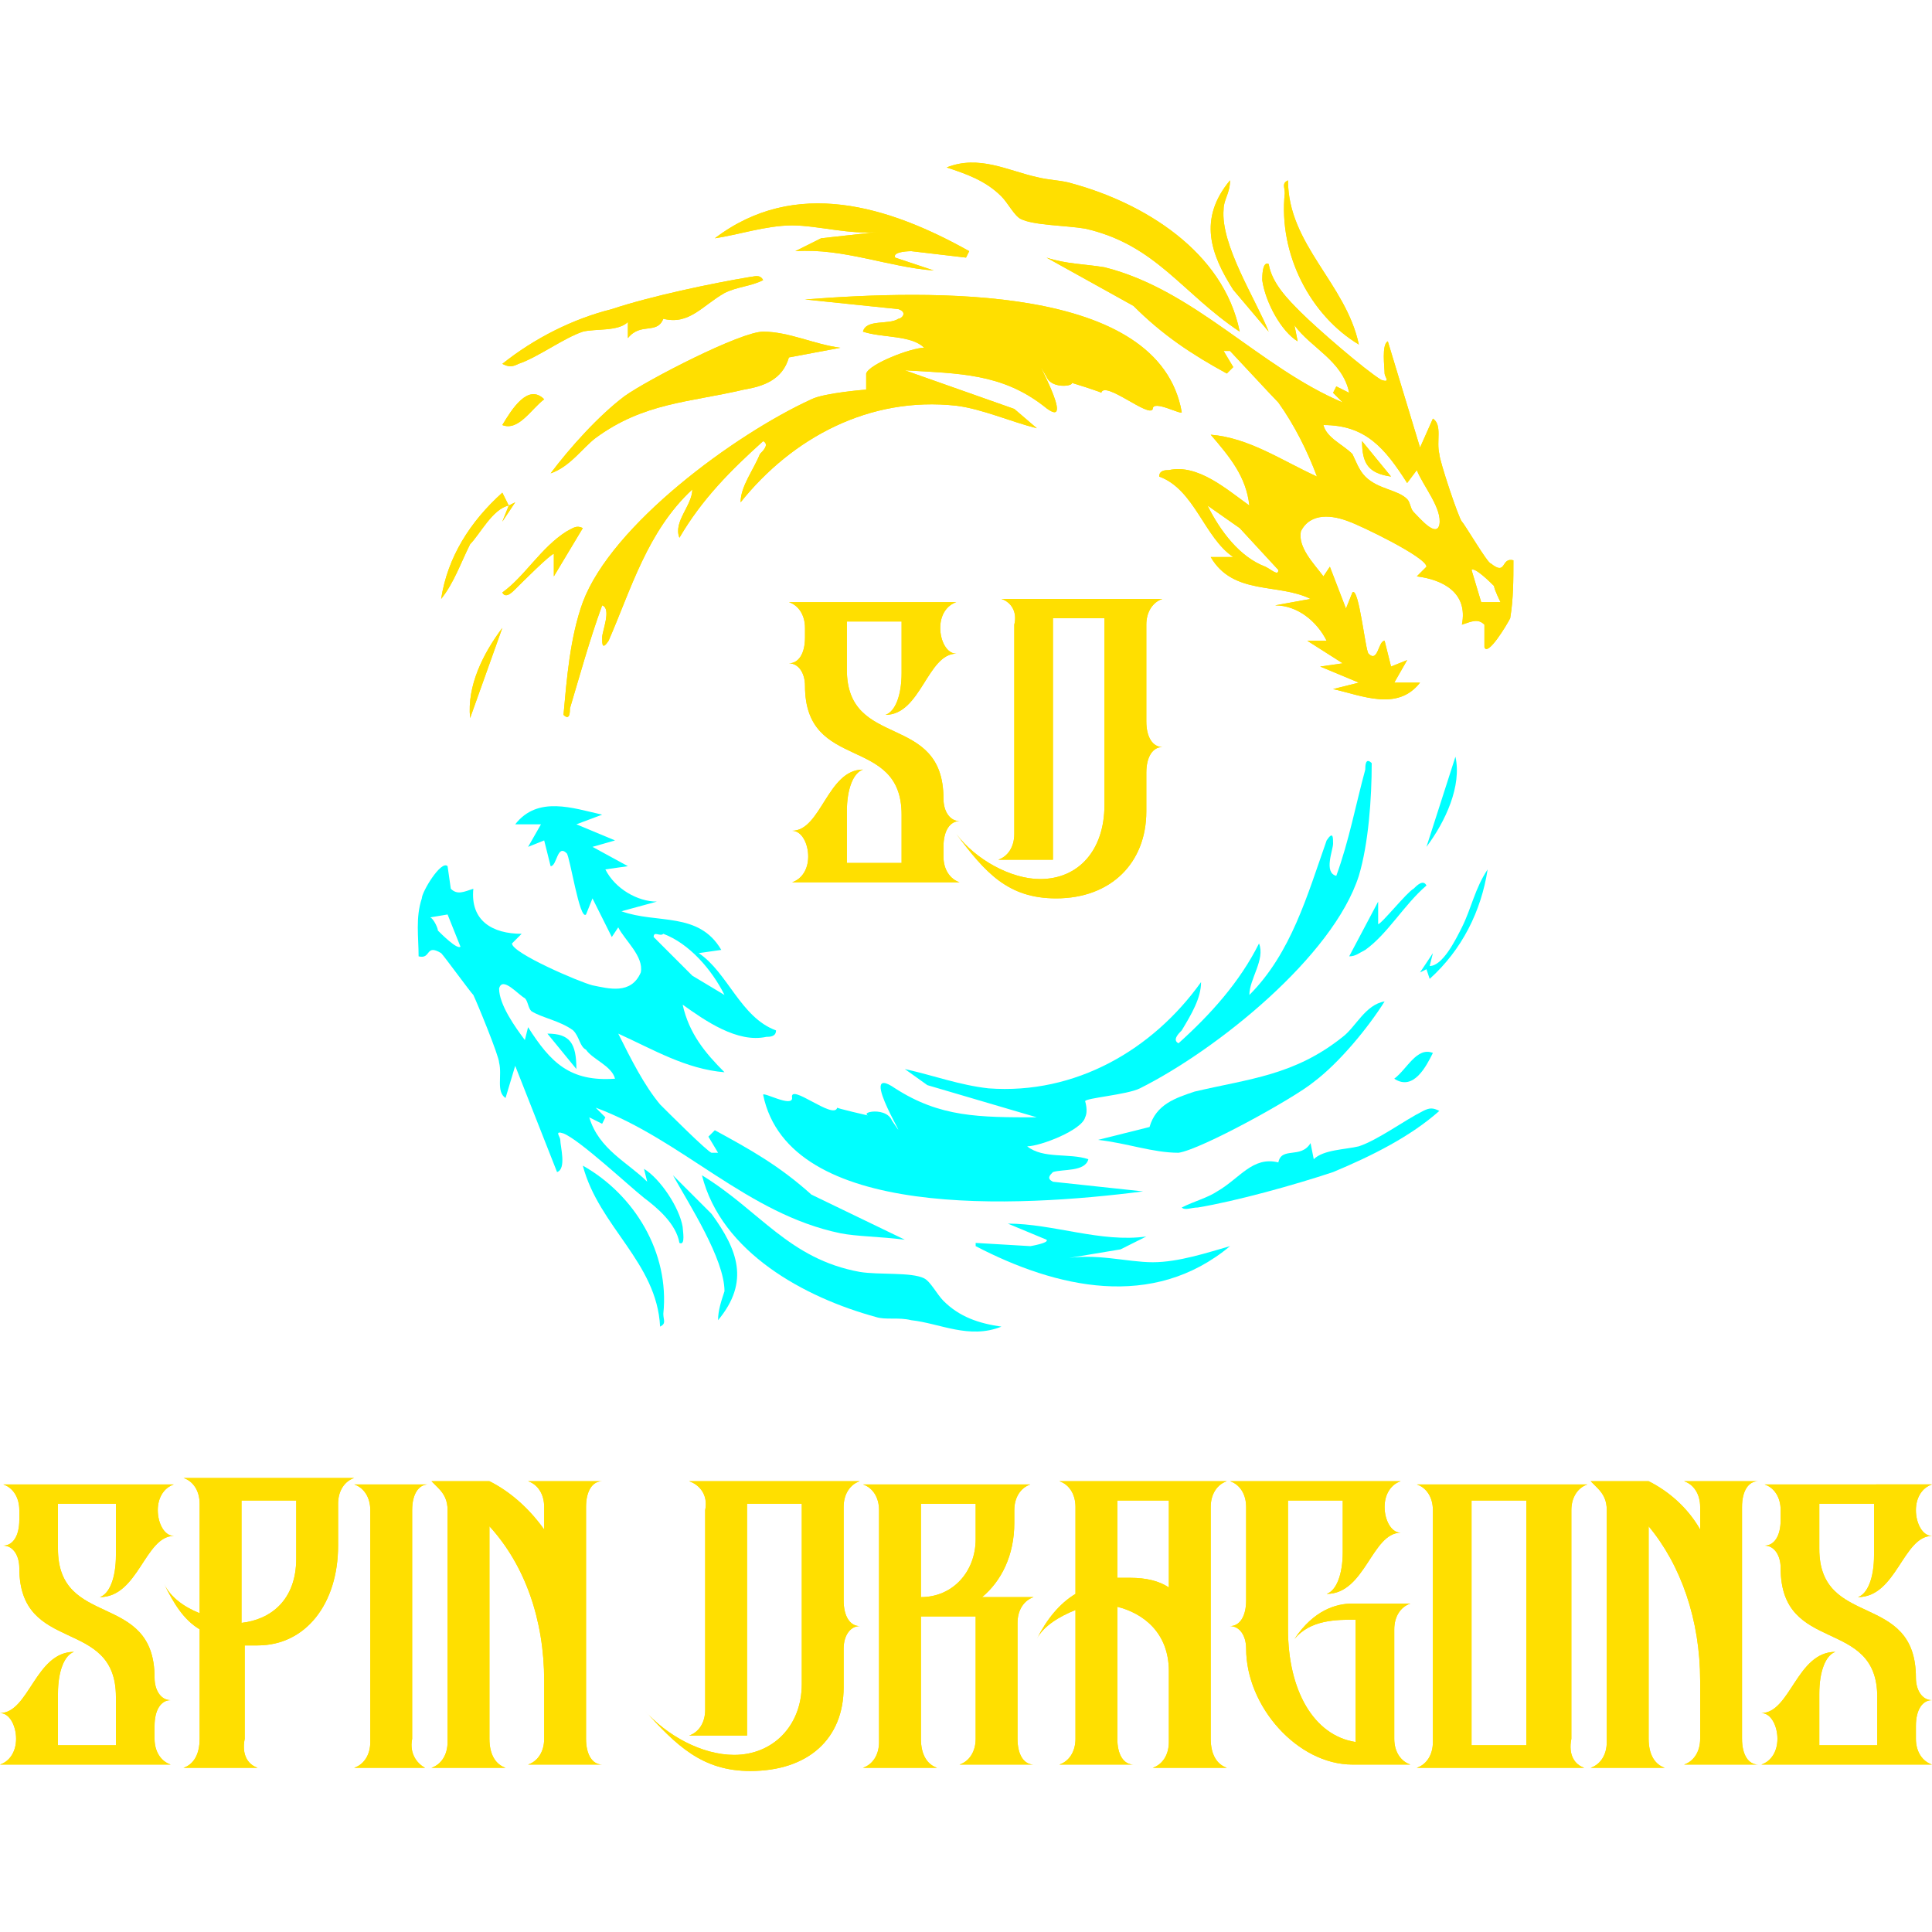 <?xml version="1.0" encoding="iso-8859-1"?>
<!-- Generator: Adobe Illustrator 27.0.0, SVG Export Plug-In . SVG Version: 6.00 Build 0)  -->
<!DOCTYPE svg PUBLIC "-//W3C//DTD SVG 1.1//EN" "http://www.w3.org/Graphics/SVG/1.1/DTD/svg11.dtd">
<svg version="1.1" id="Layer_1" xmlns:x="http://ns.adobe.com/Extensibility/1.0/" xmlns:i="http://ns.adobe.com/AdobeIllustrator/10.0/" xmlns:graph="http://ns.adobe.com/Graphs/1.0/"
	 xmlns="http://www.w3.org/2000/svg" xmlns:xlink="http://www.w3.org/1999/xlink" x="0px" y="0px" width="60px" height="60px"
	 viewBox="0 0 60 60" style="enable-background:new 0 0 60 60;" xml:space="preserve">
<style type="text/css">
	.st0{fill:#FFDF00;}
	.st1{fill:#00FFFF;}
</style>
<g>
	<g>
		<path class="st0" d="M34.3,8.3c2.8,0.7,4.8,3.1,7.4,4.2l-0.3-0.3l0.1-0.2l0.4,0.2c-0.2-1-1.2-1.4-1.7-2.1l0.1,0.5
			c-0.5-0.3-1-1.2-1.1-1.9c0-0.1,0-0.6,0.2-0.5c0.1,0.6,0.6,1.1,1,1.5c0.5,0.5,2,1.8,2.5,2.1c0.3,0.1,0.1-0.1,0.1-0.2
			c0-0.2-0.1-0.9,0.1-1l1,3.3l0.4-0.9c0.3,0.2,0.1,0.7,0.2,1.1c0,0.2,0.6,2,0.7,2.1c0.1,0.1,0.8,1.3,0.9,1.3
			c0.5,0.4,0.3-0.2,0.7-0.1c0,0.6,0,1.2-0.1,1.8c-0.1,0.2-0.7,1.2-0.8,0.9l0-0.7c-0.2-0.2-0.4-0.1-0.7,0c0.2-1-0.6-1.4-1.4-1.5
			l0.3-0.3c0-0.3-2.1-1.3-2.4-1.4c-0.5-0.2-1.2-0.3-1.5,0.3c-0.1,0.5,0.4,1,0.7,1.4l0.2-0.3l0.5,1.3l0.2-0.5
			c0.2-0.2,0.4,1.8,0.5,1.9c0.3,0.3,0.3-0.4,0.5-0.4l0.2,0.8l0.5-0.2l-0.4,0.7l0.8,0c-0.7,0.9-1.8,0.4-2.7,0.2l0.8-0.2l-1.2-0.5
			l0.7-0.1l-1.1-0.7l0.6,0c-0.3-0.6-0.9-1.1-1.6-1.1l1.1-0.2c-1-0.5-2.4-0.1-3.1-1.3l0.7,0c-0.9-0.6-1.2-2.1-2.3-2.5
			c0-0.2,0.2-0.2,0.3-0.2c0.9-0.2,1.8,0.6,2.5,1.1c-0.1-0.9-0.6-1.5-1.2-2.2c1.2,0.1,2.2,0.8,3.3,1.3c-0.3-0.8-0.7-1.6-1.2-2.3
			c-0.2-0.2-1.4-1.5-1.5-1.6c0,0-0.1,0-0.2,0l0.3,0.5l-0.2,0.2c-1.1-0.6-2-1.2-2.9-2.1L32.5,8C33.1,8.2,33.7,8.2,34.3,8.3L34.3,8.3z
			 M43.7,15c-0.7-1.1-1.3-1.8-2.6-1.8c0.1,0.4,0.6,0.6,0.9,0.9c0.1,0.2,0.2,0.5,0.4,0.7c0.4,0.4,1,0.4,1.3,0.7
			c0.1,0.1,0.1,0.3,0.2,0.4c0.2,0.2,0.7,0.8,0.8,0.4c0.1-0.5-0.5-1.2-0.7-1.7L43.7,15L43.7,15z M39.7,17.7l-1.2-1.3l-1-0.7
			c0.4,0.8,1,1.6,1.8,1.9C39.5,17.7,39.7,17.9,39.7,17.7L39.7,17.7z M46.4,18.2c-0.1-0.1-0.6-0.6-0.7-0.5l0.3,1l0.6,0
			C46.6,18.7,46.4,18.3,46.4,18.2z"/>
		<path class="st0" d="M34.3,8.3c2.8,0.7,4.8,3.1,7.4,4.2l-0.3-0.3l0.1-0.2l0.4,0.2c-0.2-1-1.2-1.4-1.7-2.1l0.1,0.5
			c-0.5-0.3-1-1.2-1.1-1.9c0-0.1,0-0.6,0.2-0.5c0.1,0.6,0.6,1.1,1,1.5c0.5,0.5,2,1.8,2.5,2.1c0.3,0.1,0.1-0.1,0.1-0.2
			c0-0.2-0.1-0.9,0.1-1l1,3.3l0.4-0.9c0.3,0.2,0.1,0.7,0.2,1.1c0,0.2,0.6,2,0.7,2.1c0.1,0.1,0.8,1.3,0.9,1.3
			c0.5,0.4,0.3-0.2,0.7-0.1c0,0.6,0,1.2-0.1,1.8c-0.1,0.2-0.7,1.2-0.8,0.9l0-0.7c-0.2-0.2-0.4-0.1-0.7,0c0.2-1-0.6-1.4-1.4-1.5
			l0.3-0.3c0-0.3-2.1-1.3-2.4-1.4c-0.5-0.2-1.2-0.3-1.5,0.3c-0.1,0.5,0.4,1,0.7,1.4l0.2-0.3l0.5,1.3l0.2-0.5
			c0.2-0.2,0.4,1.8,0.5,1.9c0.3,0.3,0.3-0.4,0.5-0.4l0.2,0.8l0.5-0.2l-0.4,0.7l0.8,0c-0.7,0.9-1.8,0.4-2.7,0.2l0.8-0.2l-1.2-0.5
			l0.7-0.1l-1.1-0.7l0.6,0c-0.3-0.6-0.9-1.1-1.6-1.1l1.1-0.2c-1-0.5-2.4-0.1-3.1-1.3l0.7,0c-0.9-0.6-1.2-2.1-2.3-2.5
			c0-0.2,0.2-0.2,0.3-0.2c0.9-0.2,1.8,0.6,2.5,1.1c-0.1-0.9-0.6-1.5-1.2-2.2c1.2,0.1,2.2,0.8,3.3,1.3c-0.3-0.8-0.7-1.6-1.2-2.3
			c-0.2-0.2-1.4-1.5-1.5-1.6c0,0-0.1,0-0.2,0l0.3,0.5l-0.2,0.2c-1.1-0.6-2-1.2-2.9-2.1L32.5,8C33.1,8.2,33.7,8.2,34.3,8.3L34.3,8.3z
			 M43.7,15c-0.7-1.1-1.3-1.8-2.6-1.8c0.1,0.4,0.6,0.6,0.9,0.9c0.1,0.2,0.2,0.5,0.4,0.7c0.4,0.4,1,0.4,1.3,0.7
			c0.1,0.1,0.1,0.3,0.2,0.4c0.2,0.2,0.7,0.8,0.8,0.4c0.1-0.5-0.5-1.2-0.7-1.7L43.7,15L43.7,15z M39.7,17.7l-1.2-1.3l-1-0.7
			c0.4,0.8,1,1.6,1.8,1.9C39.5,17.7,39.7,17.9,39.7,17.7L39.7,17.7z M46.4,18.2c-0.1-0.1-0.6-0.6-0.7-0.5l0.3,1l0.6,0
			C46.6,18.7,46.4,18.3,46.4,18.2z"/>
		<path class="st0" d="M34.2,12.2c0,0,0.1,0-1.2-0.4c0.8,0.1-0.3,0.4-0.5-0.1c-0.7-1.2,1.1,1.9-0.1,0.9c-1.3-1-2.6-1-4.3-1.1
			l3.4,1.2l0.7,0.6c-0.8-0.2-1.7-0.6-2.5-0.7c-2.7-0.3-5.1,1-6.7,3c0-0.5,0.4-1,0.6-1.5c0.1-0.1,0.3-0.3,0.1-0.4
			c-1,0.9-1.9,1.8-2.6,3c-0.2-0.5,0.4-1,0.4-1.5c-1.4,1.3-1.9,3.1-2.6,4.7c-0.2,0.3-0.2,0.1-0.2-0.1c0-0.2,0.3-0.9,0-1
			c-0.4,1.1-0.7,2.2-1,3.2c0,0.1,0,0.4-0.2,0.2c0.1-1.1,0.2-2.4,0.6-3.5c0.9-2.4,4.7-5.2,7.1-6.3c0.4-0.2,1.7-0.3,1.7-0.3
			c0,0,0-0.3,0-0.5c0.1-0.3,1.4-0.8,1.8-0.8c-0.4-0.4-1.3-0.3-1.9-0.5c0.1-0.4,0.8-0.2,1.1-0.4c0.1,0,0.3-0.2,0-0.3L25,9.3
			c3.9-0.3,11-0.5,11.7,3.5c0,0.1-0.9-0.4-0.9-0.1C35.7,13,34.3,11.8,34.2,12.2z"/>
		<path class="st0" d="M34.2,12.2c0,0,0.1,0-1.2-0.4c0.8,0.1-0.3,0.4-0.5-0.1c-0.7-1.2,1.1,1.9-0.1,0.9c-1.3-1-2.6-1-4.3-1.1
			l3.4,1.2l0.7,0.6c-0.8-0.2-1.7-0.6-2.5-0.7c-2.7-0.3-5.1,1-6.7,3c0-0.5,0.4-1,0.6-1.5c0.1-0.1,0.3-0.3,0.1-0.4
			c-1,0.9-1.9,1.8-2.6,3c-0.2-0.5,0.4-1,0.4-1.5c-1.4,1.3-1.9,3.1-2.6,4.7c-0.2,0.3-0.2,0.1-0.2-0.1c0-0.2,0.3-0.9,0-1
			c-0.4,1.1-0.7,2.2-1,3.2c0,0.1,0,0.4-0.2,0.2c0.1-1.1,0.2-2.4,0.6-3.5c0.9-2.4,4.7-5.2,7.1-6.3c0.4-0.2,1.7-0.3,1.7-0.3
			c0,0,0-0.3,0-0.5c0.1-0.3,1.4-0.8,1.8-0.8c-0.4-0.4-1.3-0.3-1.9-0.5c0.1-0.4,0.8-0.2,1.1-0.4c0.1,0,0.3-0.2,0-0.3L25,9.3
			c3.9-0.3,11-0.5,11.7,3.5c0,0.1-0.9-0.4-0.9-0.1C35.7,13,34.3,11.8,34.2,12.2z"/>
		<path class="st0" d="M38.5,10.3c-1.8-1.2-2.6-2.7-4.8-3.2c-0.6-0.1-1.6-0.1-2-0.3c-0.2-0.1-0.4-0.5-0.6-0.7
			c-0.5-0.5-1.1-0.7-1.7-0.9c1-0.4,1.9,0.1,2.8,0.3c0.4,0.1,0.8,0.1,1.1,0.2C35.5,6.3,38,7.8,38.5,10.3L38.5,10.3z"/>
		<path class="st0" d="M38.5,10.3c-1.8-1.2-2.6-2.7-4.8-3.2c-0.6-0.1-1.6-0.1-2-0.3c-0.2-0.1-0.4-0.5-0.6-0.7
			c-0.5-0.5-1.1-0.7-1.7-0.9c1-0.4,1.9,0.1,2.8,0.3c0.4,0.1,0.8,0.1,1.1,0.2C35.5,6.3,38,7.8,38.5,10.3L38.5,10.3z"/>
		<path class="st0" d="M26.1,10.8l-1.6,0.3c-0.2,0.7-0.8,0.9-1.4,1c-1.7,0.4-3.1,0.4-4.6,1.5c-0.4,0.3-0.8,0.9-1.4,1.1
			c0.6-0.8,1.5-1.8,2.3-2.4c0.7-0.5,3.6-2,4.3-2C24.5,10.3,25.3,10.7,26.1,10.8L26.1,10.8z"/>
		<path class="st0" d="M26.1,10.8l-1.6,0.3c-0.2,0.7-0.8,0.9-1.4,1c-1.7,0.4-3.1,0.4-4.6,1.5c-0.4,0.3-0.8,0.9-1.4,1.1
			c0.6-0.8,1.5-1.8,2.3-2.4c0.7-0.5,3.6-2,4.3-2C24.5,10.3,25.3,10.7,26.1,10.8L26.1,10.8z"/>
		<path class="st0" d="M24.6,7c-0.8,0-1.7,0.3-2.4,0.4c2.5-1.9,5.4-1,7.9,0.4L30,8l-1.7-0.2c0,0-0.6,0-0.5,0.2L29,8.4
			c-1.4-0.1-2.8-0.7-4.3-0.6l0.8-0.4l1.8-0.2C26.4,7.3,25.4,7,24.6,7L24.6,7z"/>
		<path class="st0" d="M24.6,7c-0.8,0-1.7,0.3-2.4,0.4c2.5-1.9,5.4-1,7.9,0.4L30,8l-1.7-0.2c0,0-0.6,0-0.5,0.2L29,8.4
			c-1.4-0.1-2.8-0.7-4.3-0.6l0.8-0.4l1.8-0.2C26.4,7.3,25.4,7,24.6,7L24.6,7z"/>
		<path class="st0" d="M23.7,8.7c-0.4,0.2-0.8,0.2-1.2,0.4c-0.7,0.4-1.1,1-1.9,0.8c-0.2,0.5-0.7,0.1-1.1,0.6L19.5,10
			c-0.3,0.3-1,0.2-1.4,0.3c-0.6,0.2-1.4,0.8-2,1c-0.2,0.1-0.3,0.1-0.5,0c1-0.8,2.2-1.4,3.4-1.7c1.2-0.4,3.1-0.8,4.3-1
			C23.4,8.6,23.6,8.5,23.7,8.7L23.7,8.7z"/>
		<path class="st0" d="M23.7,8.7c-0.4,0.2-0.8,0.2-1.2,0.4c-0.7,0.4-1.1,1-1.9,0.8c-0.2,0.5-0.7,0.1-1.1,0.6L19.5,10
			c-0.3,0.3-1,0.2-1.4,0.3c-0.6,0.2-1.4,0.8-2,1c-0.2,0.1-0.3,0.1-0.5,0c1-0.8,2.2-1.4,3.4-1.7c1.2-0.4,3.1-0.8,4.3-1
			C23.4,8.6,23.6,8.5,23.7,8.7L23.7,8.7z"/>
		<path class="st0" d="M42.2,10.7c-1.5-0.9-2.5-2.8-2.3-4.7c0-0.2-0.1-0.3,0.1-0.4C40,7.6,41.8,8.8,42.2,10.7z"/>
		<path class="st0" d="M42.2,10.7c-1.5-0.9-2.5-2.8-2.3-4.7c0-0.2-0.1-0.3,0.1-0.4C40,7.6,41.8,8.8,42.2,10.7z"/>
		<path class="st0" d="M39.4,10.3L38.3,9c-0.7-1.1-1.1-2.2-0.1-3.4C38.2,6,38,6.2,38,6.5C37.9,7.6,39,9.3,39.4,10.3z"/>
		<path class="st0" d="M39.4,10.3L38.3,9c-0.7-1.1-1.1-2.2-0.1-3.4C38.2,6,38,6.2,38,6.5C37.9,7.6,39,9.3,39.4,10.3z"/>
		<path class="st0" d="M17.2,17.9l0-0.7c-0.1,0-1,0.9-1.2,1.1c-0.1,0.1-0.3,0.3-0.4,0.1c0.7-0.5,1.2-1.4,2-1.9
			c0.2-0.1,0.3-0.2,0.5-0.1L17.2,17.9L17.2,17.9z"/>
		<path class="st0" d="M17.2,17.9l0-0.7c-0.1,0-1,0.9-1.2,1.1c-0.1,0.1-0.3,0.3-0.4,0.1c0.7-0.5,1.2-1.4,2-1.9
			c0.2-0.1,0.3-0.2,0.5-0.1L17.2,17.9L17.2,17.9z"/>
		<path class="st0" d="M15.8,15.7l0.2-0.1l-0.4,0.6L15.8,15.7c-0.5,0.1-0.9,0.9-1.2,1.2c-0.3,0.6-0.5,1.2-0.9,1.7
			c0.2-1.3,0.9-2.4,1.9-3.3L15.8,15.7z"/>
		<path class="st0" d="M15.8,15.7l0.2-0.1l-0.4,0.6L15.8,15.7c-0.5,0.1-0.9,0.9-1.2,1.2c-0.3,0.6-0.5,1.2-0.9,1.7
			c0.2-1.3,0.9-2.4,1.9-3.3L15.8,15.7z"/>
		<path class="st0" d="M16.9,12.4c-0.4,0.3-0.8,1-1.3,0.8C15.9,12.7,16.4,11.9,16.9,12.4z"/>
		<path class="st0" d="M16.9,12.4c-0.4,0.3-0.8,1-1.3,0.8C15.9,12.7,16.4,11.9,16.9,12.4z"/>
		<path class="st0" d="M14.6,22.3c-0.1-1,0.4-2,1-2.8L14.6,22.3z"/>
		<path class="st0" d="M14.6,22.3c-0.1-1,0.4-2,1-2.8L14.6,22.3z"/>
		<path class="st0" d="M43.2,14.8c-0.7-0.1-0.9-0.4-0.9-1.1L43.2,14.8z"/>
		<path class="st0" d="M43.2,14.8c-0.7-0.1-0.9-0.4-0.9-1.1L43.2,14.8z"/>
		<path class="st1" d="M26.1,38.3c-2.9-0.6-4.9-2.9-7.6-3.9l0.3,0.3l-0.1,0.2l-0.4-0.2c0.3,1,1.2,1.4,1.8,2L20,36.3
			c0.5,0.3,1.1,1.2,1.2,1.8c0,0.1,0.1,0.6-0.1,0.5c-0.1-0.6-0.7-1.1-1.1-1.4c-0.5-0.4-2-1.8-2.5-2c-0.3-0.1-0.1,0.1-0.1,0.2
			c0,0.2,0.2,0.9-0.1,1L16,33.1l-0.3,1c-0.3-0.2-0.1-0.7-0.2-1.1c0-0.2-0.7-1.9-0.8-2.1c-0.1-0.1-0.9-1.2-1-1.3
			c-0.5-0.3-0.3,0.2-0.7,0.1c0-0.6-0.1-1.2,0.1-1.8c0-0.2,0.6-1.2,0.8-1l0.1,0.7c0.2,0.2,0.4,0.1,0.7,0c-0.1,1,0.6,1.4,1.5,1.4
			l-0.3,0.3c0,0.3,2.1,1.2,2.5,1.3c0.5,0.1,1.2,0.3,1.5-0.4c0.1-0.5-0.5-1-0.7-1.4l-0.2,0.3l-0.6-1.2l-0.2,0.5
			c-0.2,0.2-0.5-1.8-0.6-1.9c-0.3-0.3-0.3,0.4-0.5,0.4l-0.2-0.8l-0.5,0.2l0.4-0.7l-0.8,0c0.7-0.9,1.8-0.5,2.7-0.3l-0.8,0.3l1.2,0.5
			l-0.7,0.2l1.1,0.6L18.8,27c0.3,0.6,1,1,1.6,1l-1.1,0.3c1.1,0.4,2.4,0,3.1,1.2l-0.7,0.1c0.9,0.6,1.3,2,2.4,2.4
			c0,0.2-0.2,0.2-0.3,0.2c-0.9,0.2-1.9-0.5-2.6-1c0.2,0.9,0.7,1.5,1.3,2.1c-1.2-0.1-2.2-0.7-3.3-1.2c0.4,0.8,0.8,1.6,1.3,2.2
			c0.2,0.2,1.5,1.5,1.6,1.5c0,0,0.1,0,0.2,0l-0.3-0.5l0.2-0.2c1.1,0.6,2,1.1,3,2l2.9,1.4C27.3,38.4,26.6,38.4,26.1,38.3L26.1,38.3z
			 M16.4,31.9c0.7,1.1,1.3,1.7,2.7,1.6c-0.1-0.4-0.7-0.6-0.9-0.9C18,32.5,18,32.2,17.8,32c-0.4-0.3-1-0.4-1.3-0.6
			c-0.1-0.1-0.1-0.3-0.2-0.4c-0.2-0.1-0.7-0.7-0.8-0.3c0,0.5,0.5,1.2,0.8,1.6L16.4,31.9L16.4,31.9z M20.3,29.1l1.2,1.2l1,0.6
			c-0.4-0.8-1.1-1.6-1.9-1.9C20.5,29.1,20.3,28.9,20.3,29.1L20.3,29.1z M13.6,28.9c0.1,0.1,0.6,0.6,0.7,0.5l-0.4-1l-0.6,0.1
			C13.4,28.4,13.6,28.8,13.6,28.9z"/>
		<path class="st1" d="M26,34.4c0,0-0.1,0,1.2,0.3c-0.8-0.1,0.3-0.4,0.5,0.1c0.8,1.2-1.2-1.9,0.1-1c1.4,0.9,2.6,0.9,4.4,0.9l-3.4-1
			l-0.7-0.5c0.9,0.2,1.7,0.5,2.6,0.6c2.7,0.2,5.1-1.2,6.6-3.3c0,0.5-0.3,1-0.6,1.5c-0.1,0.1-0.3,0.3-0.1,0.4c1-0.9,1.9-1.9,2.5-3.1
			c0.2,0.5-0.3,1.1-0.3,1.6c1.3-1.3,1.8-3.1,2.4-4.8c0.2-0.3,0.2-0.1,0.2,0.1c0,0.2-0.3,0.9,0.1,1c0.4-1.1,0.6-2.2,0.9-3.3
			c0-0.1,0-0.4,0.2-0.2c0,1.1-0.1,2.5-0.4,3.5c-0.8,2.5-4.4,5.4-6.8,6.6c-0.4,0.2-1.7,0.3-1.7,0.4c0,0,0.1,0.3,0,0.5
			c-0.1,0.4-1.4,0.9-1.8,0.9c0.5,0.4,1.3,0.2,1.9,0.4c-0.1,0.4-0.8,0.3-1.1,0.4c-0.1,0.1-0.2,0.2,0,0.3l2.8,0.3
			c-3.9,0.5-11,0.9-11.8-3c0-0.1,0.9,0.4,0.9,0.1C24.5,33.6,25.9,34.8,26,34.4z"/>
		<path class="st1" d="M21.8,36.5c1.8,1.1,2.7,2.6,4.9,3c0.6,0.1,1.6,0,2,0.2c0.2,0.1,0.4,0.5,0.6,0.7c0.5,0.5,1.1,0.7,1.8,0.8
			c-1,0.4-1.9-0.1-2.8-0.2c-0.4-0.1-0.8,0-1.1-0.1C25,40.3,22.4,38.9,21.8,36.5L21.8,36.5z"/>
		<path class="st1" d="M34.1,35.4l1.6-0.4c0.2-0.7,0.8-0.9,1.4-1.1c1.7-0.4,3.1-0.5,4.6-1.7c0.4-0.3,0.7-1,1.3-1.1
			c-0.5,0.8-1.4,1.9-2.2,2.5c-0.6,0.5-3.5,2.1-4.2,2.2C35.8,35.8,35,35.5,34.1,35.4L34.1,35.4z"/>
		<path class="st1" d="M35.8,39.2c0.8,0,1.7-0.3,2.4-0.5c-2.4,2-5.4,1.3-7.9,0l0-0.1l1.7,0.1c0,0,0.6-0.1,0.5-0.2l-1.2-0.5
			c1.4,0,2.9,0.6,4.3,0.4l-0.8,0.4l-1.8,0.3C34,38.9,35,39.2,35.8,39.2L35.8,39.2z"/>
		<path class="st1" d="M36.7,37.5c0.4-0.2,0.8-0.3,1.1-0.5c0.7-0.4,1.1-1.1,1.9-0.9c0.1-0.5,0.7-0.1,1-0.6l0.1,0.5
			c0.3-0.3,1-0.3,1.4-0.4c0.6-0.2,1.4-0.8,2-1.1c0.2-0.1,0.3-0.1,0.5,0c-0.9,0.8-2.1,1.4-3.3,1.9c-1.2,0.4-3,0.9-4.2,1.1
			C37,37.5,36.8,37.6,36.7,37.5L36.7,37.5z"/>
		<path class="st1" d="M18.1,36.2c1.6,0.9,2.7,2.7,2.5,4.6c0,0.2,0.1,0.3-0.1,0.4C20.4,39.2,18.6,38.1,18.1,36.2z"/>
		<path class="st1" d="M20.9,36.5l1.2,1.2c0.8,1.1,1.2,2.1,0.2,3.3c0-0.3,0.1-0.6,0.2-0.9C22.5,39.1,21.4,37.4,20.9,36.5z"/>
		<path class="st1" d="M42.8,28l0,0.7c0.1,0,0.9-1,1.1-1.1c0.1-0.1,0.3-0.3,0.4-0.1c-0.7,0.6-1.2,1.5-1.9,2
			c-0.2,0.1-0.3,0.2-0.5,0.2L42.8,28L42.8,28z"/>
		<path class="st1" d="M44.3,30.1l-0.2,0.1l0.4-0.6L44.4,30c0.4,0,0.8-0.8,1-1.2c0.3-0.6,0.4-1.2,0.8-1.8c-0.2,1.3-0.8,2.5-1.8,3.4
			L44.3,30.1z"/>
		<path class="st1" d="M43.3,33.5c0.4-0.3,0.7-1,1.2-0.8C44.3,33.1,43.9,33.9,43.3,33.5z"/>
		<path class="st1" d="M45.2,23.5c0.2,0.9-0.3,2-0.9,2.8L45.2,23.5z"/>
		<path class="st1" d="M17,32.1c0.7,0,0.9,0.3,0.9,1.1L17,32.1z"/>
		<path class="st0" d="M31.1,18.6h5c-0.3,0.1-0.5,0.4-0.5,0.8v3c0,0.5,0.2,0.8,0.5,0.8c-0.3,0-0.5,0.3-0.5,0.8v1.2
			c0,1.6-1.1,2.7-2.8,2.7c-1.5,0-2.2-0.8-3.1-2c0.6,0.8,1.7,1.4,2.6,1.4c1.2,0,2-0.9,2-2.3v-5.8h-1.6v7.5h-1.7
			c0.3-0.1,0.5-0.4,0.5-0.8v-6.5C31.6,19,31.4,18.7,31.1,18.6z"/>
		<path class="st0" d="M31.1,18.6h5c-0.3,0.1-0.5,0.4-0.5,0.8v3c0,0.5,0.2,0.8,0.5,0.8c-0.3,0-0.5,0.3-0.5,0.8v1.2
			c0,1.6-1.1,2.7-2.8,2.7c-1.5,0-2.2-0.8-3.1-2c0.6,0.8,1.7,1.4,2.6,1.4c1.2,0,2-0.9,2-2.3v-5.8h-1.6v7.5h-1.7
			c0.3-0.1,0.5-0.4,0.5-0.8v-6.5C31.6,19,31.4,18.7,31.1,18.6z"/>
		<path class="st0" d="M26.3,19.3v1.5c0,2.5,3,1.3,3,4c0,0.4,0.2,0.7,0.5,0.7c-0.3,0-0.5,0.3-0.5,0.8v0.3c0,0.4,0.2,0.7,0.5,0.8
			h-5.2c0.3-0.1,0.5-0.4,0.5-0.8v0c0-0.4-0.2-0.8-0.5-0.8c0.9,0,1.1-1.9,2.2-1.9c-0.3,0.1-0.5,0.6-0.5,1.3v1.6h1.7v-1.5
			c0-2.5-3-1.3-3-4c0-0.4-0.2-0.7-0.5-0.7c0.3,0,0.5-0.3,0.5-0.8v-0.3c0-0.4-0.2-0.7-0.5-0.8h5.2c-0.3,0.1-0.5,0.4-0.5,0.8v0
			c0,0.4,0.2,0.8,0.5,0.8c-0.9,0-1.1,1.9-2.2,1.9c0.3-0.1,0.5-0.6,0.5-1.3v-1.6H26.3z"/>
		<path class="st0" d="M26.3,19.3v1.5c0,2.5,3,1.3,3,4c0,0.4,0.2,0.7,0.5,0.7c-0.3,0-0.5,0.3-0.5,0.8v0.3c0,0.4,0.2,0.7,0.5,0.8
			h-5.2c0.3-0.1,0.5-0.4,0.5-0.8v0c0-0.4-0.2-0.8-0.5-0.8c0.9,0,1.1-1.9,2.2-1.9c-0.3,0.1-0.5,0.6-0.5,1.3v1.6h1.7v-1.5
			c0-2.5-3-1.3-3-4c0-0.4-0.2-0.7-0.5-0.7c0.3,0,0.5-0.3,0.5-0.8v-0.3c0-0.4-0.2-0.7-0.5-0.8h5.2c-0.3,0.1-0.5,0.4-0.5,0.8v0
			c0,0.4,0.2,0.8,0.5,0.8c-0.9,0-1.1,1.9-2.2,1.9c0.3-0.1,0.5-0.6,0.5-1.3v-1.6H26.3z"/>
	</g>
	<g>
		<path class="st0" d="M15.7,54.9h-2.3c0.3-0.1,0.5-0.4,0.5-0.8v-7.2c0-0.3-0.1-0.5-0.3-0.7L13.4,46h1.8c0.6,0.3,1.2,0.8,1.7,1.5
			v-0.7c0-0.4-0.2-0.7-0.5-0.8h2.3c-0.3,0-0.5,0.3-0.5,0.8V54c0,0.5,0.2,0.8,0.5,0.8h-2.3c0.3-0.1,0.5-0.4,0.5-0.8v-1.8
			c0-1.9-0.6-3.6-1.7-4.8V54C15.2,54.5,15.4,54.8,15.7,54.9z"/>
		<path class="st0" d="M15.7,54.9h-2.3c0.3-0.1,0.5-0.4,0.5-0.8v-7.2c0-0.3-0.1-0.5-0.3-0.7L13.4,46h1.8c0.6,0.3,1.2,0.8,1.7,1.5
			v-0.7c0-0.4-0.2-0.7-0.5-0.8h2.3c-0.3,0-0.5,0.3-0.5,0.8V54c0,0.5,0.2,0.8,0.5,0.8h-2.3c0.3-0.1,0.5-0.4,0.5-0.8v-1.8
			c0-1.9-0.6-3.6-1.7-4.8V54C15.2,54.5,15.4,54.8,15.7,54.9z"/>
		<path class="st0" d="M13.2,54.9H11c0.3-0.1,0.5-0.4,0.5-0.8v-7.2c0-0.4-0.2-0.7-0.5-0.8h2.3c-0.3,0-0.5,0.3-0.5,0.8V54
			C12.7,54.5,13,54.8,13.2,54.9z"/>
		<path class="st0" d="M13.2,54.9H11c0.3-0.1,0.5-0.4,0.5-0.8v-7.2c0-0.4-0.2-0.7-0.5-0.8h2.3c-0.3,0-0.5,0.3-0.5,0.8V54
			C12.7,54.5,13,54.8,13.2,54.9z"/>
		<path class="st0" d="M8,54.9H5.7C6,54.8,6.2,54.5,6.2,54v-3.4c-0.5-0.3-0.8-0.8-1.1-1.4c0.2,0.4,0.6,0.7,1.1,0.9v-3.4
			c0-0.4-0.2-0.7-0.5-0.8H11c-0.3,0.1-0.5,0.4-0.5,0.8v1.3c0,1.8-1,3.1-2.5,3.1c-0.1,0-0.3,0-0.4,0V54C7.5,54.5,7.7,54.8,8,54.9z
			 M7.5,50.4c0.9-0.1,1.7-0.7,1.7-2v-1.8H7.5V50.4z"/>
		<path class="st0" d="M8,54.9H5.7C6,54.8,6.2,54.5,6.2,54v-3.4c-0.5-0.3-0.8-0.8-1.1-1.4c0.2,0.4,0.6,0.7,1.1,0.9v-3.4
			c0-0.4-0.2-0.7-0.5-0.8H11c-0.3,0.1-0.5,0.4-0.5,0.8v1.3c0,1.8-1,3.1-2.5,3.1c-0.1,0-0.3,0-0.4,0V54C7.5,54.5,7.7,54.8,8,54.9z
			 M7.5,50.4c0.9-0.1,1.7-0.7,1.7-2v-1.8H7.5V50.4z"/>
		<path class="st0" d="M1.8,46.6v1.5c0,2.5,3,1.3,3,4c0,0.4,0.2,0.7,0.5,0.7c-0.3,0-0.5,0.3-0.5,0.8V54c0,0.4,0.2,0.7,0.5,0.8H0
			c0.3-0.1,0.5-0.4,0.5-0.8v0c0-0.4-0.2-0.8-0.5-0.8c0.9,0,1.1-1.9,2.3-1.9c-0.3,0.1-0.5,0.6-0.5,1.3v1.6h1.8v-1.5c0-2.5-3-1.3-3-4
			c0-0.4-0.2-0.7-0.5-0.7c0.3,0,0.5-0.3,0.5-0.8v-0.3c0-0.4-0.2-0.7-0.5-0.8h5.3c-0.3,0.1-0.5,0.4-0.5,0.8v0c0,0.4,0.2,0.8,0.5,0.8
			c-0.9,0-1.1,1.9-2.3,1.9c0.3-0.1,0.5-0.6,0.5-1.3v-1.6H1.8z"/>
		<path class="st0" d="M1.8,46.6v1.5c0,2.5,3,1.3,3,4c0,0.4,0.2,0.7,0.5,0.7c-0.3,0-0.5,0.3-0.5,0.8V54c0,0.4,0.2,0.7,0.5,0.8H0
			c0.3-0.1,0.5-0.4,0.5-0.8v0c0-0.4-0.2-0.8-0.5-0.8c0.9,0,1.1-1.9,2.3-1.9c-0.3,0.1-0.5,0.6-0.5,1.3v1.6h1.8v-1.5c0-2.5-3-1.3-3-4
			c0-0.4-0.2-0.7-0.5-0.7c0.3,0,0.5-0.3,0.5-0.8v-0.3c0-0.4-0.2-0.7-0.5-0.8h5.3c-0.3,0.1-0.5,0.4-0.5,0.8v0c0,0.4,0.2,0.8,0.5,0.8
			c-0.9,0-1.1,1.9-2.3,1.9c0.3-0.1,0.5-0.6,0.5-1.3v-1.6H1.8z"/>
		<path class="st0" d="M56.5,46.6v1.5c0,2.5,3,1.3,3,4c0,0.4,0.2,0.7,0.5,0.7c-0.3,0-0.5,0.3-0.5,0.8V54c0,0.4,0.2,0.7,0.5,0.8h-5.3
			c0.3-0.1,0.5-0.4,0.5-0.8v0c0-0.4-0.2-0.8-0.5-0.8c0.9,0,1.1-1.9,2.3-1.9c-0.3,0.1-0.5,0.6-0.5,1.3v1.6h1.8v-1.5c0-2.5-3-1.3-3-4
			c0-0.4-0.2-0.7-0.5-0.7c0.3,0,0.5-0.3,0.5-0.8v-0.3c0-0.4-0.2-0.7-0.5-0.8H60c-0.3,0.1-0.5,0.4-0.5,0.8v0c0,0.4,0.2,0.8,0.5,0.8
			c-0.9,0-1.1,1.9-2.3,1.9c0.3-0.1,0.5-0.6,0.5-1.3v-1.6H56.5z"/>
		<path class="st0" d="M56.5,46.6v1.5c0,2.5,3,1.3,3,4c0,0.4,0.2,0.7,0.5,0.7c-0.3,0-0.5,0.3-0.5,0.8V54c0,0.4,0.2,0.7,0.5,0.8h-5.3
			c0.3-0.1,0.5-0.4,0.5-0.8v0c0-0.4-0.2-0.8-0.5-0.8c0.9,0,1.1-1.9,2.3-1.9c-0.3,0.1-0.5,0.6-0.5,1.3v1.6h1.8v-1.5c0-2.5-3-1.3-3-4
			c0-0.4-0.2-0.7-0.5-0.7c0.3,0,0.5-0.3,0.5-0.8v-0.3c0-0.4-0.2-0.7-0.5-0.8H60c-0.3,0.1-0.5,0.4-0.5,0.8v0c0,0.4,0.2,0.8,0.5,0.8
			c-0.9,0-1.1,1.9-2.3,1.9c0.3-0.1,0.5-0.6,0.5-1.3v-1.6H56.5z"/>
		<path class="st0" d="M51.7,54.9h-2.3c0.3-0.1,0.5-0.4,0.5-0.8v-7.2c0-0.3-0.1-0.5-0.3-0.7L49.4,46h1.8c0.6,0.3,1.2,0.8,1.6,1.5
			v-0.7c0-0.4-0.2-0.7-0.5-0.8h2.3c-0.3,0-0.5,0.3-0.5,0.8V54c0,0.5,0.2,0.8,0.5,0.8h-2.3c0.3-0.1,0.5-0.4,0.5-0.8v-1.8
			c0-1.9-0.6-3.6-1.6-4.8V54C51.2,54.5,51.4,54.8,51.7,54.9z"/>
		<path class="st0" d="M51.7,54.9h-2.3c0.3-0.1,0.5-0.4,0.5-0.8v-7.2c0-0.3-0.1-0.5-0.3-0.7L49.4,46h1.8c0.6,0.3,1.2,0.8,1.6,1.5
			v-0.7c0-0.4-0.2-0.7-0.5-0.8h2.3c-0.3,0-0.5,0.3-0.5,0.8V54c0,0.5,0.2,0.8,0.5,0.8h-2.3c0.3-0.1,0.5-0.4,0.5-0.8v-1.8
			c0-1.9-0.6-3.6-1.6-4.8V54C51.2,54.5,51.4,54.8,51.7,54.9z"/>
		<path class="st0" d="M49.2,54.9H44c0.3-0.1,0.5-0.4,0.5-0.8v-7.2c0-0.4-0.2-0.7-0.5-0.8h5.3c-0.3,0.1-0.5,0.4-0.5,0.8V54
			C48.7,54.5,48.9,54.8,49.2,54.9z M45.7,54.2h1.7v-7.6h-1.7c0,0,0,0.1,0,0.2V54C45.7,54.1,45.7,54.2,45.7,54.2z"/>
		<path class="st0" d="M49.2,54.9H44c0.3-0.1,0.5-0.4,0.5-0.8v-7.2c0-0.4-0.2-0.7-0.5-0.8h5.3c-0.3,0.1-0.5,0.4-0.5,0.8V54
			C48.7,54.5,48.9,54.8,49.2,54.9z M45.7,54.2h1.7v-7.6h-1.7c0,0,0,0.1,0,0.2V54C45.7,54.1,45.7,54.2,45.7,54.2z"/>
		<path class="st0" d="M42,49.8h1.8c-0.3,0.1-0.5,0.4-0.5,0.8V54c0,0.4,0.2,0.7,0.5,0.8H42c-1.7,0-3.3-1.8-3.3-3.6
			c0-0.4-0.2-0.7-0.5-0.7c0.3,0,0.5-0.3,0.5-0.8v-2.9c0-0.4-0.2-0.7-0.5-0.8h5.3c-0.3,0.1-0.5,0.4-0.5,0.8v0c0,0.4,0.2,0.8,0.5,0.8
			c-0.9,0-1.1,1.9-2.3,1.9c0.3-0.1,0.5-0.6,0.5-1.3v-1.6H40v4c0,1.9,0.8,3.3,2.1,3.5v-3.8c-0.6,0-1.4,0-1.9,0.6
			C40.8,50,41.5,49.8,42,49.8z"/>
		<path class="st0" d="M42,49.8h1.8c-0.3,0.1-0.5,0.4-0.5,0.8V54c0,0.4,0.2,0.7,0.5,0.8H42c-1.7,0-3.3-1.8-3.3-3.6
			c0-0.4-0.2-0.7-0.5-0.7c0.3,0,0.5-0.3,0.5-0.8v-2.9c0-0.4-0.2-0.7-0.5-0.8h5.3c-0.3,0.1-0.5,0.4-0.5,0.8v0c0,0.4,0.2,0.8,0.5,0.8
			c-0.9,0-1.1,1.9-2.3,1.9c0.3-0.1,0.5-0.6,0.5-1.3v-1.6H40v4c0,1.9,0.8,3.3,2.1,3.5v-3.8c-0.6,0-1.4,0-1.9,0.6
			C40.8,50,41.5,49.8,42,49.8z"/>
		<path class="st0" d="M38.1,54.9h-2.3c0.3-0.1,0.5-0.4,0.5-0.8v-2.2c0-1.2-0.8-1.8-1.6-2V54c0,0.5,0.2,0.8,0.5,0.8h-2.3
			c0.3-0.1,0.5-0.4,0.5-0.8v-4c-0.5,0.2-1,0.5-1.2,0.9c0.3-0.6,0.7-1.1,1.2-1.4v-2.7c0-0.4-0.2-0.7-0.5-0.8h5.2
			c-0.3,0.1-0.5,0.4-0.5,0.8V54C37.6,54.5,37.8,54.8,38.1,54.9z M34.7,46.6V49c0.1,0,0.2,0,0.4,0c0.5,0,0.9,0.1,1.2,0.3v-2.7H34.7z"
			/>
		<path class="st0" d="M38.1,54.9h-2.3c0.3-0.1,0.5-0.4,0.5-0.8v-2.2c0-1.2-0.8-1.8-1.6-2V54c0,0.5,0.2,0.8,0.5,0.8h-2.3
			c0.3-0.1,0.5-0.4,0.5-0.8v-4c-0.5,0.2-1,0.5-1.2,0.9c0.3-0.6,0.7-1.1,1.2-1.4v-2.7c0-0.4-0.2-0.7-0.5-0.8h5.2
			c-0.3,0.1-0.5,0.4-0.5,0.8V54C37.6,54.5,37.8,54.8,38.1,54.9z M34.7,46.6V49c0.1,0,0.2,0,0.4,0c0.5,0,0.9,0.1,1.2,0.3v-2.7H34.7z"
			/>
		<path class="st0" d="M29.1,54.9h-2.3c0.3-0.1,0.5-0.4,0.5-0.8v-7.2c0-0.4-0.2-0.7-0.5-0.8h5.2c-0.3,0.1-0.5,0.4-0.5,0.8v0.4
			c0,1-0.4,1.8-1,2.3h1.6c-0.3,0.1-0.5,0.4-0.5,0.8V54c0,0.5,0.2,0.8,0.5,0.8h-2.3c0.3-0.1,0.5-0.4,0.5-0.8v-3.8h-1.7V54
			C28.6,54.5,28.8,54.8,29.1,54.9z M28.6,49.6c1,0,1.7-0.8,1.7-1.8v-1.1h-1.7c0,0,0,0.1,0,0.2V49.6z"/>
		<path class="st0" d="M29.1,54.9h-2.3c0.3-0.1,0.5-0.4,0.5-0.8v-7.2c0-0.4-0.2-0.7-0.5-0.8h5.2c-0.3,0.1-0.5,0.4-0.5,0.8v0.4
			c0,1-0.4,1.8-1,2.3h1.6c-0.3,0.1-0.5,0.4-0.5,0.8V54c0,0.5,0.2,0.8,0.5,0.8h-2.3c0.3-0.1,0.5-0.4,0.5-0.8v-3.8h-1.7V54
			C28.6,54.5,28.8,54.8,29.1,54.9z M28.6,49.6c1,0,1.7-0.8,1.7-1.8v-1.1h-1.7c0,0,0,0.1,0,0.2V49.6z"/>
		<path class="st0" d="M21.4,46h5.3c-0.3,0.1-0.5,0.4-0.5,0.8v2.9c0,0.5,0.2,0.8,0.5,0.8c-0.3,0-0.5,0.3-0.5,0.7v1.2
			c0,1.6-1.1,2.6-2.9,2.6c-1.5,0-2.3-0.8-3.3-1.9c0.7,0.8,1.8,1.4,2.8,1.4c1.2,0,2.1-0.9,2.1-2.2v-5.6h-1.7v7.2h-1.8
			c0.3-0.1,0.5-0.4,0.5-0.8v-6.2C22,46.4,21.7,46.1,21.4,46z"/>
		<path class="st0" d="M21.4,46h5.3c-0.3,0.1-0.5,0.4-0.5,0.8v2.9c0,0.5,0.2,0.8,0.5,0.8c-0.3,0-0.5,0.3-0.5,0.7v1.2
			c0,1.6-1.1,2.6-2.9,2.6c-1.5,0-2.3-0.8-3.3-1.9c0.7,0.8,1.8,1.4,2.8,1.4c1.2,0,2.1-0.9,2.1-2.2v-5.6h-1.7v7.2h-1.8
			c0.3-0.1,0.5-0.4,0.5-0.8v-6.2C22,46.4,21.7,46.1,21.4,46z"/>
	</g>
</g>
</svg>
